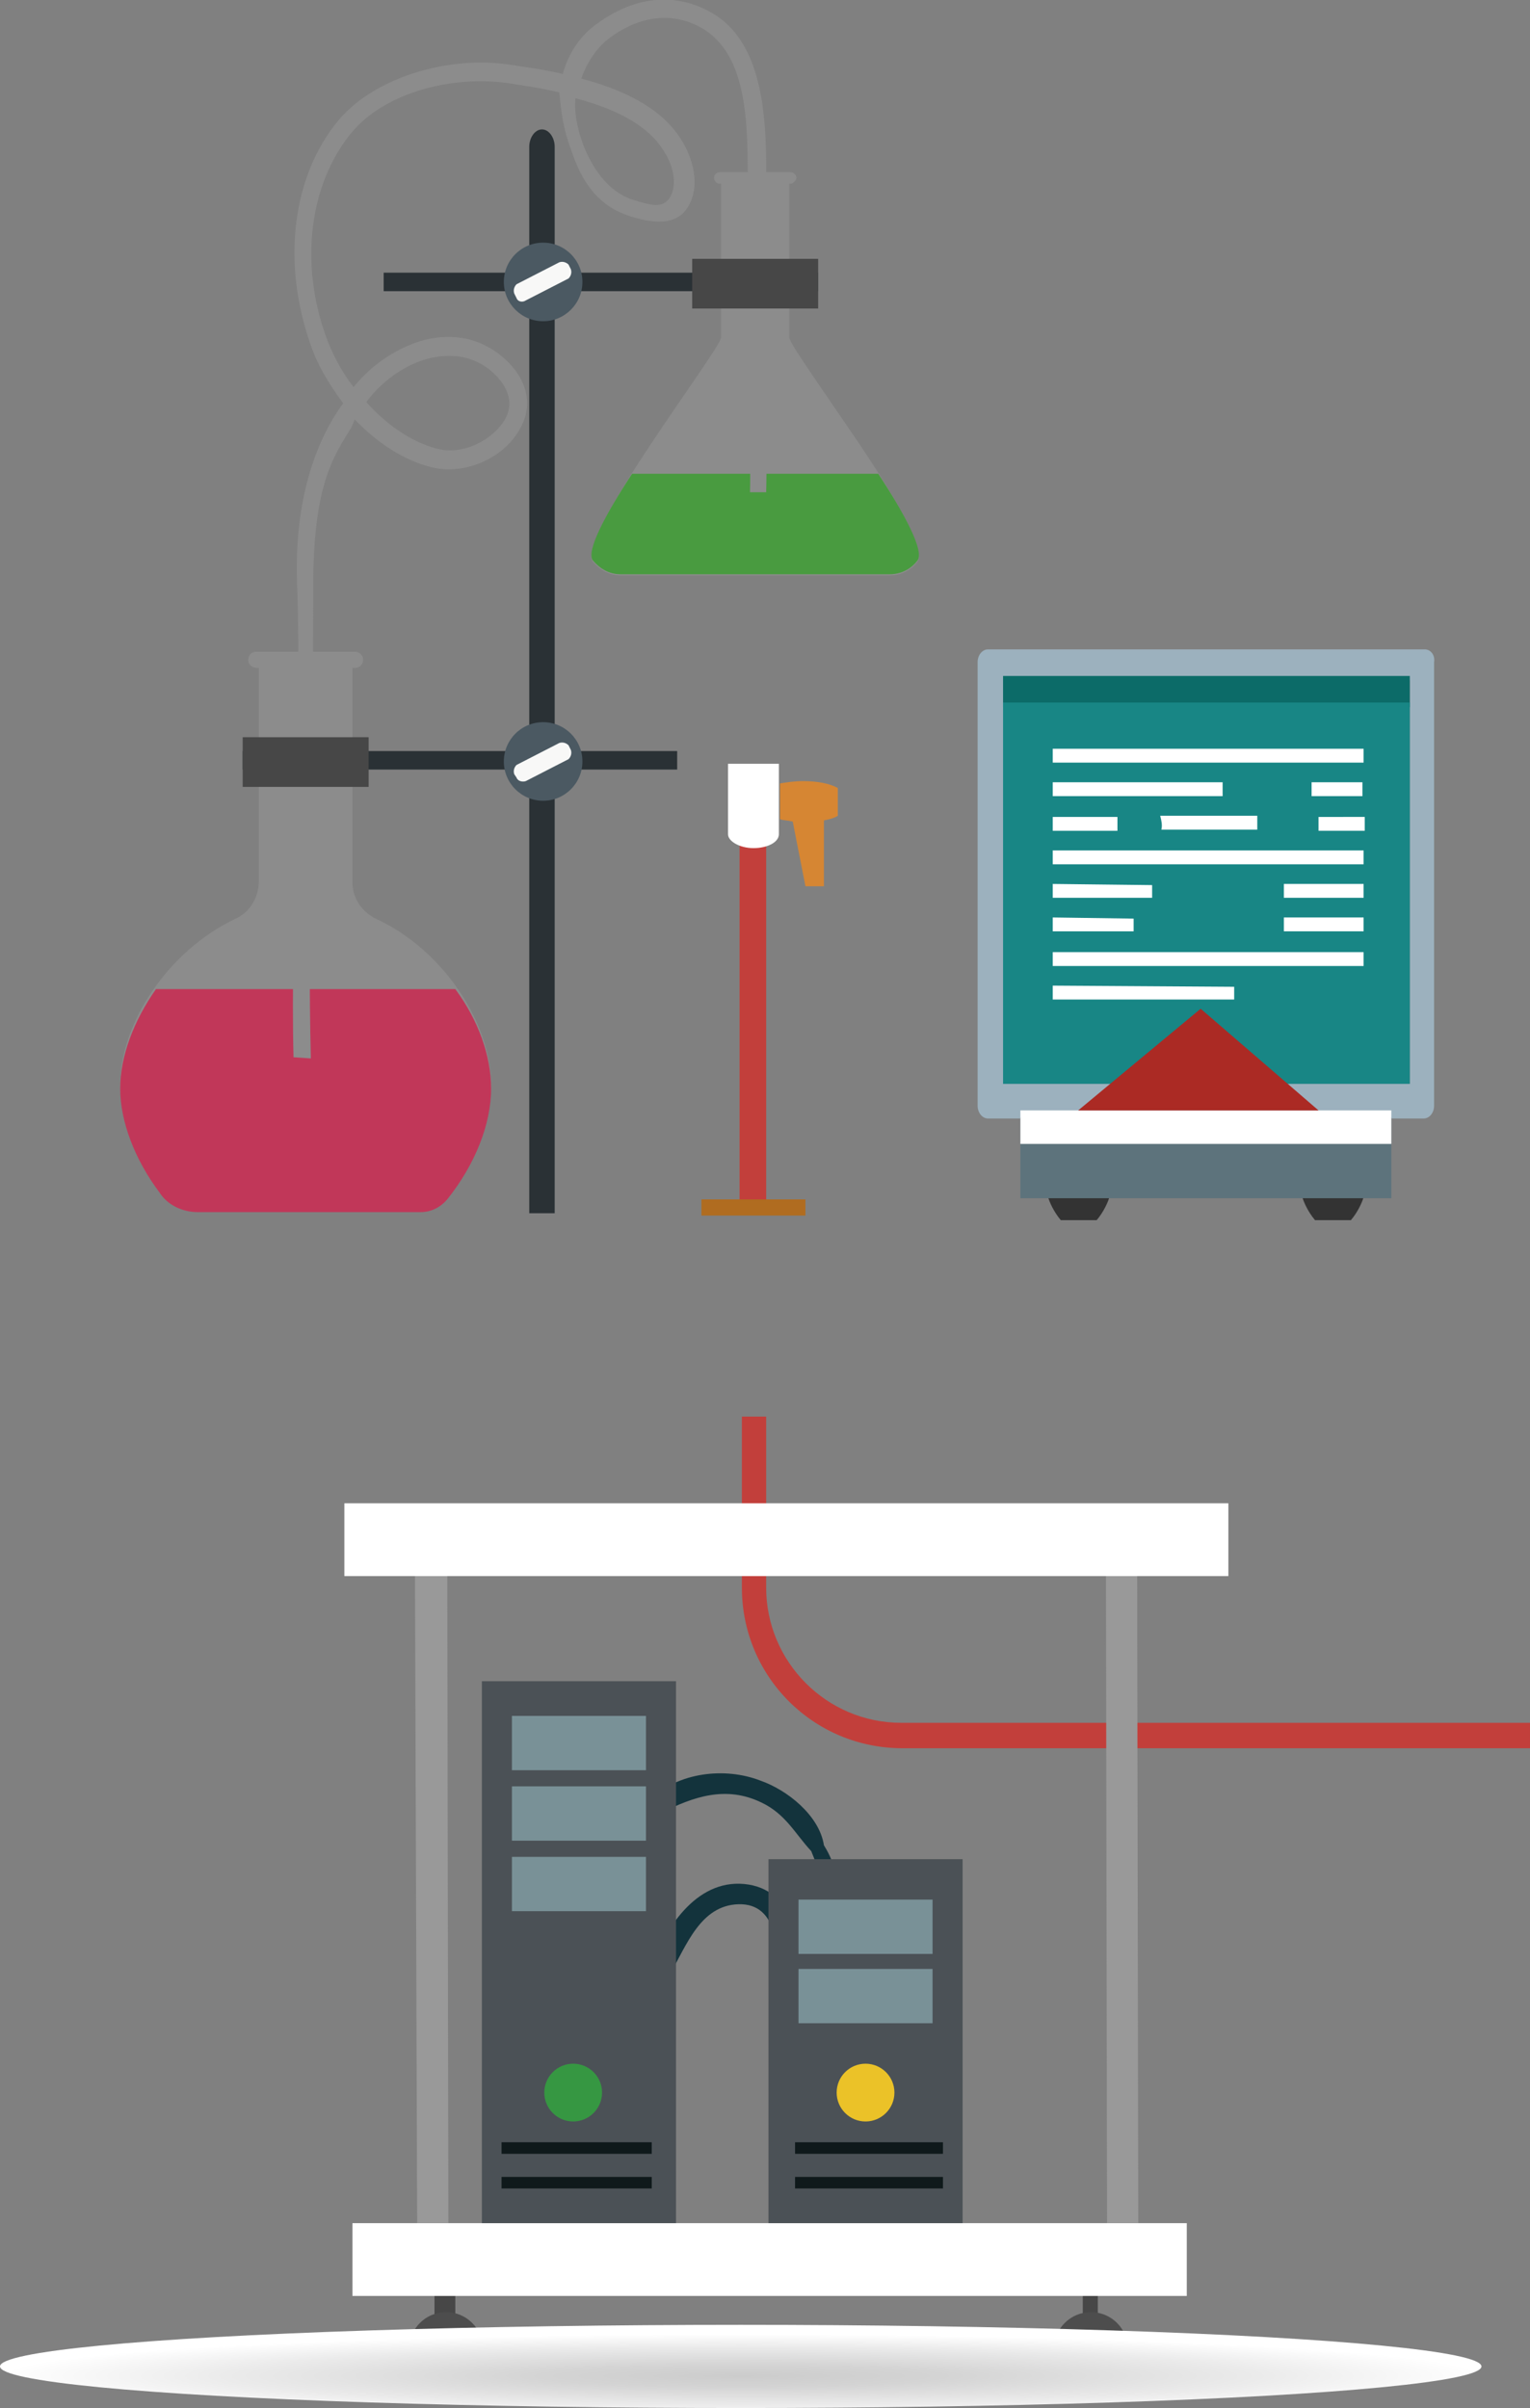 <!-- Generator: Adobe Illustrator 18.1.1, SVG Export Plug-In  -->
<svg version="1.1"
	 xmlns="http://www.w3.org/2000/svg" xmlns:xlink="http://www.w3.org/1999/xlink" xmlns:a="http://ns.adobe.com/AdobeSVGViewerExtensions/3.0/"
	 x="0px" y="0px" width="132.4px" height="208.4px" viewBox="0 0 132.4 208.4" style="enable-background:new 0 0 132.4 208.4;"
	 xml:space="preserve">
<rect x="0" y="0" width="132.4" height="208.4" fill="#808080" stroke="none"/>
<style type="text/css">
	.st0{fill:#2A3135;}
	.st1{fill:#8C8C8C;}
	.st2{fill:#499B40;}
	.st3{fill:#C13759;}
	.st4{fill:#4B5962;}
	.st5{fill:#F8F8F7;}
	.st6{fill:#474747;}
	.st7{fill:#333333;}
	.st8{fill:#9CB1BE;}
	.st9{fill:#0C6B68;}
	.st10{fill:#188685;}
	.st11{fill:#5D737C;}
	.st12{fill:#FFFFFF;}
	.st13{fill:#AB2A24;}
	.st14{fill:#C23F3B;}
	.st15{fill:#B06C20;}
	.st16{fill:#D68633;}
	.st17{fill:#4D4D4D;}
	.st18{fill:#1A1919;}
	.st19{fill:url(#SVGID_1_);}
	.st20{fill:#999999;}
	.st21{fill:#13333C;}
	.st22{fill:#4B5156;}
	.st23{fill:#EBC228;}
	.st24{fill:#369742;}
	.st25{fill:#799197;}
	.st26{fill:#0F191B;}
	.st27{fill:#809CA3;}
	.st28{fill:url(#SVGID_2_);}
</style>
<defs>
</defs>
<g>
	<g>
		<g>
			<g>
				<path class="st0" d="M48,104.9V12.7c0-0.8-0.5-1.5-1.1-1.5s-1.1,0.7-1.1,1.5v92.3H48z"/>
			</g>
			<g>
				<rect x="33.2" y="23.6" class="st0" width="37.6" height="1.6"/>
			</g>
			<path class="st1" d="M62.4,29.2V15.9h-0.1h0c-0.2,0-0.4-0.1-0.5-0.4c-0.1-0.3,0.2-0.6,0.5-0.6h0h0h6.1c0.3,0,0.6,0.3,0.5,0.6
				c-0.1,0.2-0.3,0.4-0.5,0.4h0h-0.1v13.3c0,0.3,1,1.8,2.5,4l2.8,4.1c3.3,4.8,6.6,10.2,5.8,11.3c-0.6,0.8-1.5,1.2-2.4,1.2h-4.4H58.1
				h-4.4c-1,0-1.8-0.5-2.4-1.2C49.8,46.5,62.4,30.2,62.4,29.2z"/>
			<path class="st2" d="M76,41c2.3,3.5,4,6.7,3.4,7.5c-0.6,0.8-1.5,1.2-2.4,1.2H53.7c-1,0-1.8-0.5-2.4-1.2c-0.6-0.8,1.1-4,3.4-7.5
				H76z"/>
		</g>
		<path class="st1" d="M22.4,76.2V57.8h-0.2c-0.3,0-0.6-0.2-0.7-0.5c-0.1-0.5,0.2-0.9,0.7-0.9h8.5c0.3,0,0.6,0.2,0.7,0.5
			c0.1,0.5-0.2,0.9-0.7,0.9h-0.2v18.6c0,1.3,0.8,2.5,2,3.1c5.9,2.7,10,9.1,10,14.4c0,3.1-1.4,6.6-3.8,9.6c-0.6,0.7-1.4,1.1-2.3,1.1
			H17.1c-1.3,0-2.6-0.6-3.3-1.7c-2.1-2.8-3.4-6.1-3.4-9c0-5.3,4.1-11.6,10-14.4C21.7,78.9,22.4,77.6,22.4,76.2z"/>
		<path class="st3" d="M39.4,85.6c2,2.7,3.1,5.8,3.1,8.6c0,3.1-1.4,6.6-3.8,9.6c-0.6,0.7-1.4,1.1-2.3,1.1H17.1
			c-1.3,0-2.6-0.6-3.3-1.7c-2.1-2.8-3.4-6.1-3.4-9c0-2.8,1.2-5.9,3.1-8.6H39.4z"/>
		<g>
			<rect x="21" y="65" class="st0" width="37.6" height="1.6"/>
			<g>
				<circle class="st4" cx="47" cy="65.9" r="3.4"/>
				<path class="st5" d="M44.7,67.3L44.5,67c-0.1-0.3,0-0.6,0.2-0.8l3.7-1.9c0.3-0.1,0.6,0,0.8,0.2l0.2,0.4c0.1,0.3,0,0.6-0.2,0.8
					l-3.7,1.9C45.2,67.7,44.8,67.6,44.7,67.3z"/>
			</g>
		</g>
		<g>
			<circle class="st4" cx="47" cy="24.4" r="3.4"/>
			<path class="st5" d="M44.7,25.8l-0.2-0.4c-0.1-0.3,0-0.6,0.2-0.8l3.7-1.9c0.3-0.1,0.6,0,0.8,0.2l0.2,0.4c0.1,0.3,0,0.6-0.2,0.8
				L45.5,26C45.2,26.2,44.8,26.1,44.7,25.8z"/>
		</g>
		<g>
			<path class="st1" d="M25.7,50.2c-0.2-6.7,1.5-11.9,4-15.3c0.3-0.4-0.3,0.5,0,0c-1.2-1.6-2.3-3.4-2.9-5.3
				c-2.4-7-1.5-14.4,2.5-19.2c3.2-3.8,9.7-5.6,14.8-4.8c1.3,0.2,2.9,0.4,4.6,0.8c0.5-1.8,1.5-3.3,2.9-4.3c3.1-2.3,6.5-2.8,9.6-1.2
				c4.2,2.1,5.1,7.4,5.1,13.5c0,5.4,0.1,25.8,0,28.2h-1.4c0.1-2.4-0.2-22.8-0.2-28.2c0-5.5-0.6-10.2-4.2-12.1
				c-2.5-1.3-5.3-0.9-7.9,1.1c-1,0.8-1.8,2-2.3,3.4c3.4,0.9,6.8,2.4,8.6,5.2c1.4,2.2,1.6,4.6,0.5,6.1c-1,1.4-2.9,1.3-5.2,0.5
				c-2.5-0.9-3.9-2.9-4.8-5.7c-0.6-1.6-0.8-2.8-1-4.9c-1.6-0.4-3.2-0.6-4.4-0.8C39.1,6.5,33.3,8,30.4,11.5
				c-3.6,4.4-4.5,11.2-2.2,17.6c0.5,1.4,1.3,3,2.4,4.4c1.6-2,3.9-3.5,6.2-4.1c2.5-0.6,4.8-0.1,6.7,1.5c2.1,1.8,2.7,4.1,1.5,6.2
				c-1.4,2.6-4.9,4.1-7.8,3.3c-2.3-0.6-4.6-2.1-6.5-4.1c-0.1,0.2-0.2,0.5-0.3,0.7c-1.6,2.6-3.3,5-3.3,13.9c0,14.8-0.5,29.2-0.2,40.7
				l-1.5-0.1C25.1,79.9,26.2,65,25.7,50.2z M37.2,31c-2.1,0.5-4.2,2-5.5,3.8c1.7,1.9,3.8,3.4,6,4c2.4,0.7,5-0.8,6-2.5
				c0.8-1.4,0.3-2.9-1.2-4.2c-1.2-1-2.5-1.3-3.6-1.3C38.2,30.8,37.6,30.9,37.2,31z M54.8,17.3c1.6,0.5,2.5,0.7,3.1-0.1
				c0.7-1,0.5-2.7-0.5-4.2c-1.5-2.4-4.6-3.7-7.6-4.5C49.5,10.9,51.2,16.2,54.8,17.3z"/>
		</g>
		<rect x="59.9" y="22.4" class="st6" width="10.9" height="4.3"/>
		<rect x="21" y="63.8" class="st6" width="10.9" height="4.3"/>
	</g>
	<g>
		<path class="st7" d="M113.8,105.6c-0.6-0.7-1-1.6-1.1-2h5.3c-0.1,0.4-0.5,1.3-1.1,2H113.8z"/>
		<path class="st7" d="M91.8,105.6c-0.6-0.7-1-1.6-1.1-2H96c-0.1,0.4-0.5,1.3-1.1,2H91.8z"/>
		<g>
			<path class="st8" d="M123.3,56.2h-16.5h-6H85.5c-0.5,0-0.9,0.5-0.9,1.1v38.4c0,0.6,0.4,1.1,0.9,1.1h15.2h6h16.5
				c0.5,0,0.9-0.5,0.9-1.1V57.3C124.2,56.7,123.8,56.2,123.3,56.2z M122,59.6v34.2h-15.3h-6H86.8V59.6v-0.7h13.9h6H122V59.6z"/>
			<polygon class="st9" points="100.7,58.5 86.8,58.5 86.8,61.2 100.7,61.2 106.7,61.2 122,61.2 122,58.5 106.7,58.5 			"/>
			<polygon class="st10" points="100.7,60.8 86.8,60.8 86.8,93.8 100.7,93.8 106.7,93.8 122,93.8 122,60.8 106.7,60.8 			"/>
		</g>
		<rect x="88.3" y="96.7" class="st11" width="32.1" height="7"/>
		<rect x="88.3" y="96.1" class="st12" width="32.1" height="2.9"/>
		<polygon class="st13" points="93.3,96.1 103.9,87.3 114.1,96.1 		"/>
		<g>
			<g>
				<g>
					<path class="st12" d="M106.8,85.4C106.8,85.3,106.8,85.3,106.8,85.4l-15.7-0.1v1.2h15.7V85.4z"/>
				</g>
			</g>
			<g>
				<g>
					<rect x="91.1" y="82.4" class="st12" width="26.9" height="1.2"/>
				</g>
			</g>
			<g>
				<g>
					<path class="st12" d="M98.1,79.5C98.1,79.5,98.1,79.5,98.1,79.5l-7-0.1v1.2h7V79.5z"/>
					<polygon class="st12" points="111.1,79.4 111.1,80.6 111.1,80.6 118,80.6 118,79.4 					"/>
				</g>
			</g>
			<g>
				<g>
					<path class="st12" d="M99.7,76.6C99.7,76.6,99.7,76.5,99.7,76.6l-8.6-0.1v1.2h8.6V76.6z"/>
					<path class="st12" d="M111.1,76.5C111.1,76.5,111.1,76.6,111.1,76.5l0,1.2h6.9v-1.2H111.1z"/>
				</g>
			</g>
			<g>
				<g>
					<rect x="91.1" y="73.6" class="st12" width="26.9" height="1.2"/>
				</g>
			</g>
			<g>
				<g>
					<rect x="91.1" y="70.7" class="st12" width="5.6" height="1.2"/>
					<path class="st12" d="M114.1,70.7v0.9c0,0.1,0,0.2,0,0.3h4v-1.2H114.1z"/>
					<path class="st12" d="M108.8,71.8v-1.2h-8.4c0.1,0.4,0.2,0.8,0.1,1.2H108.8z"/>
				</g>
			</g>
			<g>
				<g>
					<path class="st12" d="M105.8,68.9v-1.1c0,0,0,0,0-0.1H91.1v1.2L105.8,68.9C105.8,68.9,105.8,68.9,105.8,68.9z"/>
					<path class="st12" d="M113.5,67.7c0,0,0,0.1,0,0.1v1c0,0,0,0.1,0,0.1h4.4v-1.2H113.5z"/>
				</g>
			</g>
			<g>
				<g>
					<rect x="91.1" y="64.8" class="st12" width="26.9" height="1.2"/>
				</g>
			</g>
		</g>
	</g>
	<rect x="64" y="68.6" class="st14" width="2.3" height="35.3"/>
	<rect x="60.7" y="103.8" class="st15" width="9" height="1.4"/>
	<path class="st12" d="M63,66.1c0,0.1,0,0.2,0,0.2v5.9c0,0.6,1,1.2,2.2,1.2c1.2,0,2.2-0.5,2.2-1.2v-5.9c0-0.1,0-0.2,0-0.2H63z"/>
	<path class="st16" d="M72.5,68.2c-0.7-0.4-1.8-0.6-3-0.6c-0.7,0-1.4,0.1-2,0.2v3.1c0.3,0.1,0.7,0.1,1.1,0.2l1.1,5.6h1.6V71
		c0.5-0.1,0.9-0.2,1.2-0.4V68.2z"/>
	<g>
		<path class="st14" d="M132.4,149.1H78c-6.5,0-11.7-5.3-11.7-11.7v-14.8h-2.1v14.8c0,7.7,6.2,13.9,13.9,13.9h54.3V149.1z"/>
	</g>
	<g>
		<g>
			<g>
				<rect x="37.6" y="195.7" class="st6" width="1.8" height="6.8"/>
				<rect x="93.7" y="195.7" class="st6" width="1.3" height="6.8"/>
				<circle class="st17" cx="38.6" cy="203.3" r="3.2"/>
				<circle class="st17" cx="94.4" cy="203.3" r="3.2"/>
				<circle class="st18" cx="38.6" cy="203.3" r="1.5"/>
				<circle class="st18" cx="94.4" cy="203.3" r="1.5"/>
				
					<radialGradient id="SVGID_1_" cx="132.555" cy="2773.728" r="32.842" gradientTransform="matrix(1.953 0 0 0.11 -194.703 -99.484)" gradientUnits="userSpaceOnUse">
					<stop  offset="0" style="stop-color:#CCCCCC"/>
					<stop  offset="0.271" style="stop-color:#D4D4D4"/>
					<stop  offset="0.697" style="stop-color:#EBEBEB"/>
					<stop  offset="1" style="stop-color:#FFFFFF"/>
				</radialGradient>
				<ellipse class="st19" cx="64.1" cy="204.8" rx="64.1" ry="3.6"/>
				<g>
					<rect x="30.5" y="192.4" class="st12" width="72.2" height="6.3"/>
				</g>
			</g>
			<polygon class="st20" points="38.8,192.4 36.1,192.4 35.9,133.3 38.7,133.2 			"/>
			<polygon class="st20" points="98.5,192.4 95.8,192.4 95.7,133.3 98.4,133.2 			"/>
			<rect x="29.8" y="130.1" class="st12" width="76.5" height="6.3"/>
		</g>
		<path class="st21" d="M72.3,162.3c-0.1-0.9-0.5-1.8-1-2.6c-0.4-2.6-3.2-4.8-5.5-5.6c-3.1-1.2-7.1-0.7-9.5,1.6
			c-0.7,0.6,0.2,1.6,0.9,1.2c2.8-1.4,5.6-2.4,8.7-0.9c2.1,1,2.9,2.7,4.3,4.2c0.2,0.5,0.4,1,0.6,1.5c0.3,0.8,0.3,2,1,2.4
			c0.2,0.1,0.4,0,0.5-0.1C72.6,163.5,72.5,162.9,72.3,162.3z"/>
		<path class="st21" d="M64.8,163.1c-4.3-0.7-7.1,3.5-8.4,7c-0.3,0.9,1.1,1.5,1.6,0.7c1.4-2.4,2.6-5.9,5.9-6
			c3.5-0.1,3.5,4.2,3.2,6.6c-0.1,0.7,1.1,0.9,1.2,0.2C69,168.3,68.9,163.8,64.8,163.1z"/>
		<rect x="41.7" y="145.5" class="st22" width="16.8" height="46.9"/>
		<rect x="66.5" y="160.9" class="st22" width="16.8" height="31.5"/>
		<g>
			<circle class="st23" cx="74.9" cy="181.1" r="2.5"/>
		</g>
		<g>
			<circle class="st24" cx="49.6" cy="181.1" r="2.5"/>
		</g>
		<rect x="44.3" y="148.5" class="st25" width="11.6" height="4.7"/>
		<rect x="44.3" y="154.6" class="st25" width="11.6" height="4.7"/>
		<rect x="44.3" y="160.7" class="st25" width="11.6" height="4.7"/>
		<rect x="69.1" y="164.4" class="st25" width="11.6" height="4.7"/>
		<rect x="69.1" y="170.4" class="st25" width="11.6" height="4.7"/>
		<g>
			<rect x="43.4" y="188.4" class="st26" width="13" height="1"/>
			<rect x="68.8" y="188.4" class="st26" width="12.8" height="1"/>
		</g>
		<g>
			<rect x="68.8" y="185.4" class="st26" width="12.8" height="1"/>
			<path class="st26" d="M43.4,185.4C43.4,185.4,43.4,185.5,43.4,185.4l0,1h13v-1H43.4z"/>
			<g>
				<path class="st27" d="M42.8,188.4h50.5H42.8z"/>
			</g>
			<g>
				<path class="st27" d="M93.3,186.4H42.8H93.3z"/>
			</g>
		</g>
	</g>
</g>
</svg>
